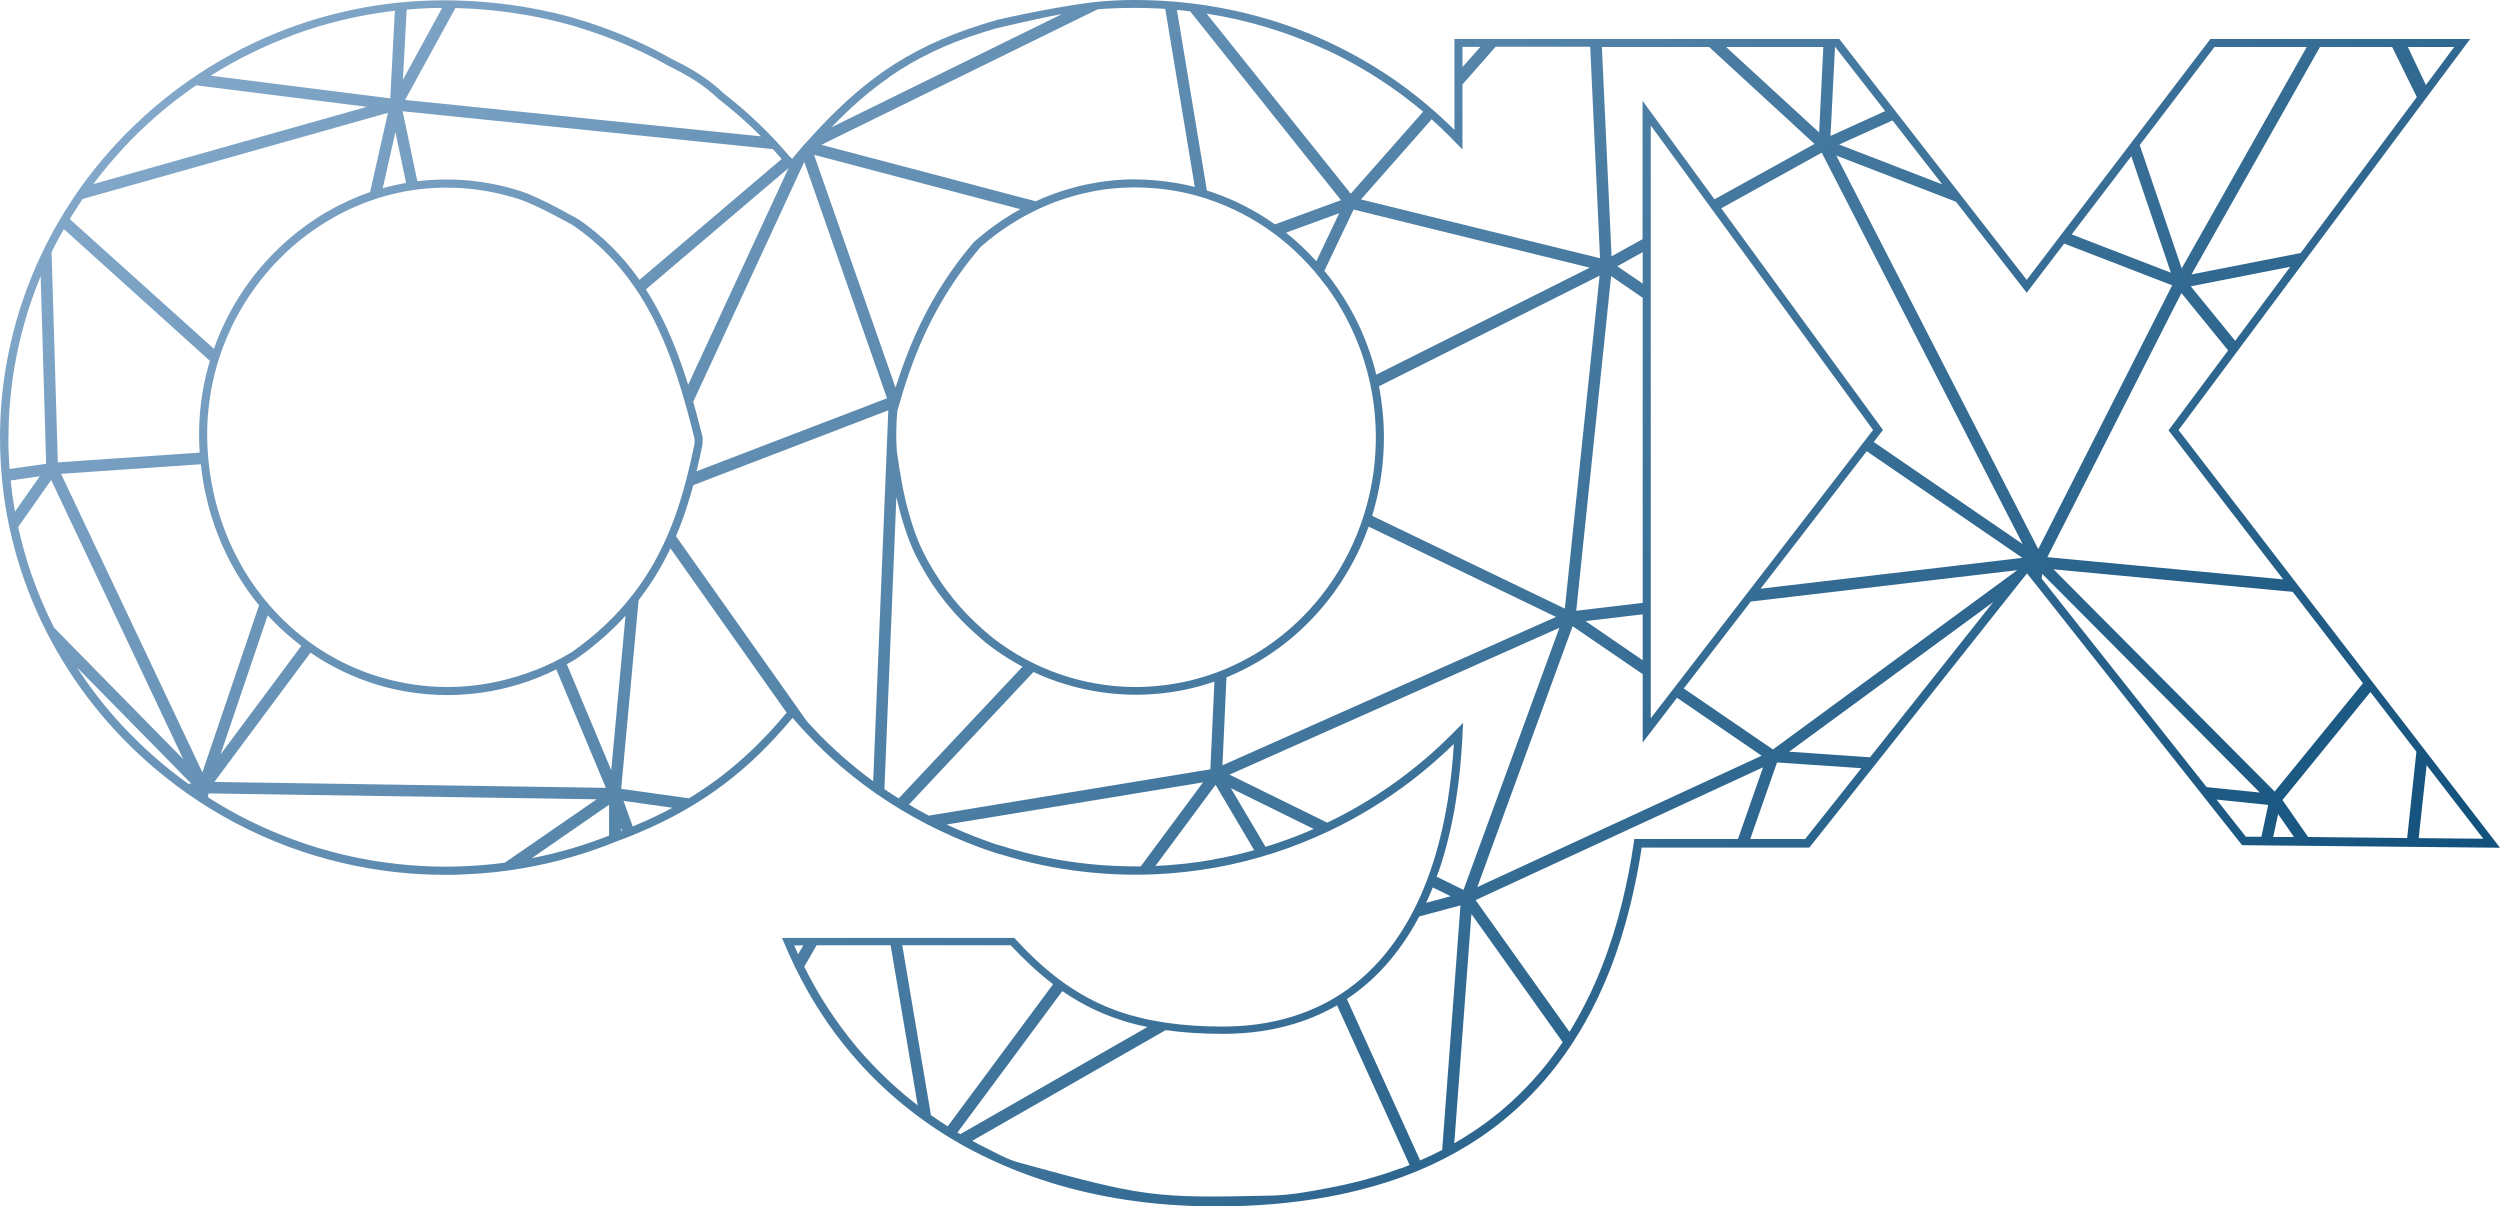 <svg width="201" height="97" viewBox="0 0 201 97" fill="none" xmlns="http://www.w3.org/2000/svg">
<path d="M175.154 34.581L198.601 3.135H177.715L162.949 22.501L147.881 3.135H116.935V10.444C115.625 9.141 114.2 7.931 112.705 6.836C110.885 5.521 108.915 4.369 106.852 3.4C103.456 1.821 99.805 0.784 96.014 0.3C94.983 0.173 93.928 0.081 92.874 0.035C92.259 0.012 91.691 0 91.135 0C90.579 0 89.999 0.012 89.292 0.058C86.186 0.219 80.321 1.556 80.252 1.579C79.788 1.706 79.336 1.844 78.896 1.983C75.836 2.951 73.355 4.138 71.072 5.717C69.032 7.135 67.131 8.876 64.906 11.354L64.778 11.492C64.651 11.642 64.512 11.781 64.384 11.942C64.164 12.196 63.932 12.472 63.689 12.772C63.62 12.703 63.562 12.645 63.492 12.588C61.904 10.709 60.119 9.003 58.195 7.516C57.882 7.227 57.593 6.962 57.291 6.732C56.41 6.029 55.379 5.406 53.965 4.715C53.084 4.219 52.157 3.746 51.218 3.32C49.642 2.605 47.984 1.983 46.292 1.499L46.048 1.418C44.24 0.922 42.351 0.542 40.416 0.311C39.338 0.184 38.271 0.092 37.24 0.058C36.695 0.035 36.197 0.023 35.721 0.023C35.061 0.023 34.377 0.046 33.67 0.081C30.1 0.288 26.6 1.014 23.262 2.248C20.677 3.205 18.209 4.461 15.914 5.983C13.491 7.585 11.266 9.487 9.295 11.619C7.963 13.06 6.746 14.616 5.679 16.253C4.439 18.155 3.373 20.184 2.527 22.282C1.588 24.587 0.904 27.008 0.487 29.452C0.162 31.342 0 33.267 0 35.181C0 36.714 0.104 38.258 0.301 39.768C0.603 42.051 1.147 44.31 1.901 46.489C2.712 48.817 3.778 51.088 5.088 53.209C6.294 55.191 7.719 57.059 9.295 58.765C10.988 60.598 12.889 62.258 14.928 63.71C17.501 65.531 20.306 67.007 23.262 68.102C26.02 69.116 28.895 69.796 31.827 70.119C33.172 70.269 34.516 70.338 35.849 70.338C36.266 70.338 36.707 70.338 37.24 70.303C38.886 70.246 40.52 70.073 42.096 69.796C44.681 69.347 47.219 68.609 49.653 67.618C50.14 67.445 50.627 67.249 51.206 67.007C53.884 65.9 56.202 64.575 58.3 62.984C60.212 61.531 61.939 59.848 63.724 57.716C64.072 58.131 64.466 58.569 64.906 59.03C66.552 60.794 68.406 62.384 70.4 63.779C72.996 65.589 75.847 67.064 78.872 68.171C79.359 68.344 79.811 68.505 80.228 68.632L80.472 68.69C82.709 69.393 85.038 69.865 87.415 70.119C88.713 70.257 89.999 70.326 91.239 70.326C91.749 70.326 92.282 70.315 92.862 70.292C94.473 70.223 96.096 70.038 97.672 69.762C100.836 69.197 103.919 68.206 106.84 66.822C109.204 65.704 111.441 64.332 113.516 62.742C114.698 61.831 115.834 60.84 116.889 59.814C116.796 61.404 116.622 62.949 116.39 64.413C116.066 66.384 115.614 68.24 115.034 69.923C114.038 72.839 112.647 75.295 110.908 77.243C109.68 78.614 108.254 79.744 106.678 80.585C104.255 81.876 101.45 82.534 98.321 82.534C96.687 82.534 95.215 82.441 93.812 82.234C93.499 82.188 93.198 82.142 92.897 82.084C92.178 81.957 91.552 81.807 90.984 81.646C88.133 80.839 85.699 79.421 83.3 77.185C82.732 76.655 82.164 76.078 81.608 75.468L81.55 75.41H62.878L62.982 75.663C63.538 77.012 64.187 78.349 64.918 79.652C65.404 80.505 65.926 81.346 66.482 82.153C67.294 83.341 68.186 84.459 69.125 85.496C71.478 88.101 74.248 90.303 77.354 92.055C77.806 92.308 78.293 92.562 78.896 92.862C81.33 94.072 83.984 95.04 86.765 95.721C88.724 96.205 90.776 96.55 92.862 96.758C94.125 96.885 95.447 96.954 96.779 96.989H97C97.243 96.989 97.487 97 97.73 97C100.952 97 104 96.735 106.817 96.216C108.926 95.824 110.931 95.282 112.774 94.614C115.776 93.507 118.477 91.997 120.806 90.118C122.429 88.804 123.913 87.283 125.211 85.588C126.88 83.398 128.294 80.874 129.406 78.061C130.055 76.424 130.612 74.649 131.075 72.77C131.446 71.249 131.759 69.692 131.991 68.148H145.471L162.972 46.097L176.15 62.753L180.265 67.952L201 68.159L175.177 34.604L175.154 34.581ZM189.989 54.926L182.884 63.641L165.105 45.774L184.333 47.584L189.978 54.926H189.989ZM174.342 34.593L183.568 46.581L164.606 44.794L175.385 23.561L179.141 28.172L174.354 34.593H174.342ZM179.709 27.4L176.139 23.02L184.136 21.452L179.709 27.4ZM197.314 3.781L195.043 6.836L193.594 3.781H197.326H197.314ZM192.33 3.781L194.312 7.804L184.971 20.345L176.197 22.063L186.524 3.781H192.33ZM178.04 3.781H185.457L175.408 21.579L172.036 11.665L178.04 3.781ZM171.352 12.553L174.539 21.924L166.565 18.847L171.363 12.553H171.352ZM156.157 14.824L147.87 11.619L152.158 9.683L156.157 14.824ZM147.522 3.781H147.557L151.567 8.933L147.174 10.928L147.534 3.781H147.522ZM146.595 3.781L146.259 10.651L138.783 3.781H146.595ZM137.415 3.781L145.888 11.573L137.844 16.023L132.061 8.104V19.227L129.569 20.61L128.792 3.781H137.404H137.415ZM105.832 21.002C105.078 20.172 104.267 19.4 103.398 18.708L107.674 17.141L105.832 21.002ZM108.845 16.852L127.818 21.521L110.653 30.12C110.479 29.382 110.259 28.656 109.993 27.942C109.668 27.031 109.274 26.143 108.833 25.313C108.347 24.391 107.779 23.481 107.141 22.616C106.933 22.328 106.712 22.051 106.481 21.775L108.822 16.864L108.845 16.852ZM106.631 22.996C107.246 23.838 107.802 24.714 108.266 25.613C108.694 26.42 109.065 27.273 109.39 28.16C110.201 30.408 110.618 32.76 110.618 35.157C110.618 37.013 110.375 38.869 109.877 40.656C109.587 41.728 109.204 42.777 108.752 43.768C108.173 45.036 107.466 46.246 106.631 47.376C104.522 50.246 101.705 52.459 98.507 53.797C96.71 54.546 94.809 55.007 92.862 55.168C92.317 55.215 91.83 55.238 91.39 55.238C89.582 55.238 87.785 54.984 86.058 54.477C84.042 53.889 82.141 52.967 80.425 51.733C80.147 51.537 79.892 51.341 79.637 51.134C79.498 51.019 79.359 50.903 79.232 50.788L79.104 50.673C77.296 49.117 75.789 47.249 74.619 45.128C74.352 44.633 74.132 44.206 73.958 43.814C73.332 42.327 72.845 40.656 72.486 38.685C72.347 37.912 72.219 37.094 72.104 36.264C72.069 35.745 72.057 35.307 72.057 34.904C72.057 34.304 72.092 33.67 72.138 33.059C72.428 32.022 72.741 31.008 73.066 30.062C73.784 28.011 74.596 26.189 75.569 24.495C76.519 22.823 77.597 21.314 78.826 19.873C78.872 19.826 78.93 19.78 78.988 19.734L79.093 19.642C81.55 17.544 84.459 16.103 87.519 15.458C88.759 15.193 90.022 15.066 91.263 15.066C91.749 15.066 92.271 15.089 92.85 15.135C94.334 15.262 95.794 15.562 97.185 16.034C100.94 17.302 104.197 19.7 106.608 22.985L106.631 22.996ZM98.599 54.465C98.599 54.465 98.704 54.419 98.761 54.396C102.076 53.013 104.974 50.719 107.164 47.757C108.022 46.592 108.752 45.336 109.355 44.033C109.598 43.492 109.83 42.927 110.039 42.339L125.106 49.601L98.286 61.531L98.611 54.454L98.599 54.465ZM110.317 41.463C110.387 41.255 110.445 41.036 110.502 40.829C111.012 38.984 111.267 37.071 111.267 35.157C111.267 33.774 111.128 32.403 110.873 31.054L128.607 22.166L125.813 48.932L110.329 41.474L110.317 41.463ZM132.072 23.93V48.471L126.729 49.105L129.534 22.201L132.072 23.942V23.93ZM130.032 21.406L132.072 20.276V22.8L130.032 21.406ZM132.072 49.393V53.082L127.482 49.935L132.072 49.393ZM126.428 50.339L132.072 54.2V57.497V57.543C132.072 57.751 132.072 57.958 132.072 58.165V59.699L134.831 56.102L141.634 60.759L118.778 71.318L126.439 50.35L126.428 50.339ZM132.721 57.762C132.721 57.681 132.721 57.589 132.721 57.508V10.086L150.594 34.57L132.71 57.762H132.721ZM117.584 3.769H119.021L117.584 5.395V3.769ZM116.784 11.204L117.584 12.023V6.789L120.25 3.758H127.853L128.641 20.76L109.425 16.034L115.104 9.59C115.672 10.109 116.24 10.639 116.773 11.193L116.784 11.204ZM106.573 3.977C108.602 4.911 110.526 6.052 112.322 7.343C113.041 7.861 113.748 8.415 114.42 8.98L108.602 15.573L97.011 1.095C100.349 1.614 103.56 2.594 106.573 3.988V3.977ZM95.678 0.899L107.814 16.092L102.505 18.04C100.929 16.922 99.202 16.034 97.394 15.435C97.278 15.4 97.162 15.354 97.034 15.319L94.624 0.795C94.971 0.83 95.331 0.865 95.667 0.911L95.678 0.899ZM71.466 6.213C73.692 4.668 76.114 3.504 79.116 2.571C79.44 2.467 79.765 2.375 80.089 2.282C80.124 2.282 83.172 1.533 85.386 1.13L66.842 10.236C68.441 8.588 69.925 7.297 71.478 6.225L71.466 6.213ZM88.237 0.749C88.597 0.715 88.968 0.692 89.338 0.68C90.034 0.646 90.602 0.634 91.147 0.634C91.691 0.634 92.248 0.646 92.862 0.669C93.14 0.68 93.418 0.692 93.685 0.715L96.061 15.031C95.029 14.766 93.975 14.593 92.908 14.501C92.306 14.455 91.772 14.42 91.263 14.42C89.976 14.42 88.666 14.559 87.38 14.824C85.977 15.123 84.598 15.573 83.277 16.184L66.042 11.642L88.226 0.761L88.237 0.749ZM82.037 16.818C80.843 17.475 79.719 18.259 78.664 19.146L78.559 19.239C78.559 19.239 78.444 19.331 78.374 19.389L78.339 19.423C77.053 20.91 75.963 22.455 74.99 24.161C74.004 25.89 73.17 27.757 72.44 29.843C72.289 30.27 72.15 30.708 71.999 31.158L65.451 12.449L82.037 16.818ZM64.663 13.014L71.316 32.022L56.005 37.889C56.167 37.232 56.318 36.529 56.48 35.745V35.538C56.491 35.446 56.491 35.353 56.491 35.215V35.134C56.213 34.074 55.97 33.14 55.738 32.299L64.663 13.014ZM24.977 52.483C26.623 53.612 28.431 54.477 30.332 55.053C32.163 55.606 34.076 55.883 35.988 55.883C36.405 55.883 36.846 55.871 37.286 55.837C39.326 55.699 41.331 55.249 43.255 54.477C43.754 54.281 44.24 54.062 44.727 53.82L48.714 63.341L17.235 62.868L24.966 52.471L24.977 52.483ZM17.722 60.678L21.523 49.474C22.01 50.004 22.52 50.5 23.053 50.972C23.436 51.307 23.83 51.63 24.224 51.929L17.722 60.667V60.678ZM43.023 53.877C41.157 54.615 39.222 55.053 37.251 55.191C36.823 55.215 36.405 55.238 36 55.238C34.145 55.238 32.302 54.961 30.529 54.431C27.921 53.647 25.545 52.321 23.482 50.5C21.744 48.967 20.295 47.134 19.171 45.048C18.127 43.1 17.397 41.002 17.003 38.788C16.771 37.509 16.655 36.206 16.655 34.927C16.655 33.348 16.852 31.757 17.223 30.201C17.722 28.137 18.545 26.178 19.669 24.368C20.712 22.685 21.998 21.164 23.471 19.861C25.928 17.706 28.86 16.195 31.955 15.515C33.241 15.227 34.562 15.089 35.872 15.089C36.324 15.089 36.788 15.1 37.24 15.135C38.735 15.239 40.23 15.538 41.691 15.999C43.22 16.484 46.072 18.12 46.095 18.132C48.042 19.469 49.642 21.083 51.009 23.066C51.566 23.861 52.075 24.748 52.551 25.671C52.933 26.431 53.292 27.215 53.64 28.091C54.417 30.051 55.101 32.264 55.842 35.284C55.842 35.377 55.842 35.469 55.842 35.561V35.665C55.46 37.532 55.077 39.054 54.637 40.448C54.243 41.693 53.802 42.811 53.292 43.872C52.643 45.232 51.902 46.465 51.021 47.618C49.653 49.428 48.007 50.996 46.002 52.413C45.052 52.99 44.055 53.485 43.023 53.889V53.877ZM55.332 30.962C54.985 29.832 54.625 28.806 54.243 27.849C53.884 26.962 53.524 26.143 53.13 25.371C52.759 24.633 52.354 23.93 51.925 23.273L63.399 13.51L55.321 30.95L55.332 30.962ZM62.148 12C62.379 12.253 62.611 12.518 62.843 12.784L51.415 22.501C50.059 20.576 48.483 18.997 46.57 17.671C46.443 17.602 43.464 15.884 41.888 15.377C40.381 14.893 38.839 14.593 37.286 14.478C36.823 14.443 36.347 14.432 35.884 14.432C35.107 14.432 34.319 14.478 33.554 14.57L32.372 8.945L62.124 11.988L62.148 12ZM36.591 0.646C36.811 0.646 37.031 0.657 37.251 0.669C38.26 0.703 39.315 0.795 40.369 0.922C42.351 1.164 44.287 1.556 46.164 2.098C47.81 2.582 49.433 3.181 50.974 3.885C51.89 4.3 52.806 4.761 53.698 5.268C55.077 5.948 56.074 6.547 56.92 7.216C57.21 7.446 57.488 7.689 57.824 8C58.995 8.91 60.131 9.902 61.185 10.962L32.569 8.034L36.614 0.646H36.591ZM32.685 0.772C33.032 0.738 33.392 0.715 33.751 0.692C34.354 0.657 34.956 0.634 35.548 0.634L32.395 6.409L32.696 0.772H32.685ZM32.65 14.709C32.372 14.755 32.094 14.812 31.827 14.87C31.479 14.951 31.12 15.031 30.772 15.135L31.792 10.616L32.65 14.709ZM23.528 2.824C26.171 1.844 28.941 1.187 31.746 0.865L31.375 7.908L16.945 6.086C19.02 4.772 21.233 3.689 23.528 2.836V2.824ZM9.805 12.023C11.59 10.086 13.584 8.357 15.763 6.859L29.497 8.588L7.499 14.801C8.218 13.844 8.994 12.91 9.805 12.034V12.023ZM6.259 16.576C6.386 16.38 6.514 16.195 6.641 15.999L31.19 9.072L29.753 15.446C27.307 16.288 25.058 17.602 23.065 19.354C21.535 20.703 20.214 22.259 19.136 23.999C18.348 25.279 17.687 26.639 17.2 28.045L5.61 17.613C5.818 17.267 6.039 16.922 6.259 16.587V16.576ZM5.135 18.42L16.876 29.014C16.771 29.359 16.678 29.694 16.597 30.028C16.203 31.63 16.006 33.279 16.006 34.904C16.006 35.4 16.018 35.895 16.053 36.391L4.648 37.175L4.149 20.265C4.451 19.642 4.787 19.02 5.135 18.409V18.42ZM0.684 35.157C0.684 33.29 0.846 31.4 1.159 29.544C1.565 27.135 2.237 24.76 3.153 22.501C3.187 22.409 3.234 22.305 3.268 22.213L3.709 37.29L0.765 37.705C0.707 36.864 0.672 36.011 0.672 35.157H0.684ZM0.985 39.664C0.939 39.319 0.892 38.973 0.858 38.627L3.199 38.293L1.205 41.129C1.124 40.644 1.043 40.16 0.974 39.676L0.985 39.664ZM4.335 50.442C3.651 49.082 3.048 47.676 2.55 46.246C2.109 44.978 1.75 43.676 1.46 42.373L4.115 38.593L14.731 61.036L4.323 50.442H4.335ZM15.137 63.018C13.201 61.635 11.416 60.044 9.805 58.315C8.461 56.863 7.244 55.295 6.178 53.647L15.369 62.995L15.137 63.03V63.018ZM4.914 38.097L16.145 37.325C16.203 37.855 16.273 38.373 16.366 38.892C16.771 41.175 17.525 43.342 18.602 45.347C19.24 46.523 19.982 47.641 20.828 48.667L16.273 62.096L4.914 38.108V38.097ZM40.601 69.358C39.5 69.508 38.376 69.6 37.251 69.646C36.73 69.669 36.289 69.681 35.884 69.681C34.586 69.681 33.253 69.612 31.931 69.462C29.057 69.151 26.229 68.482 23.517 67.479C21.141 66.603 18.858 65.474 16.725 64.102L16.76 63.791L47.972 64.263L40.589 69.358H40.601ZM42.734 69.012L48.969 64.701V67.18C46.964 67.975 44.866 68.586 42.734 69.001V69.012ZM49.143 61.923L45.573 53.405C45.84 53.266 46.106 53.105 46.373 52.944C47.868 51.883 49.155 50.754 50.291 49.509L49.143 61.935V61.923ZM49.92 66.822V66.546L50.001 66.788C49.978 66.788 49.943 66.811 49.92 66.822ZM50.998 66.396L50.87 66.442L50.128 64.39L54.069 64.943C53.095 65.462 52.087 65.946 50.986 66.396H50.998ZM57.94 62.453C57.129 63.064 56.271 63.652 55.39 64.183L49.943 63.422L51.345 48.252C51.415 48.172 51.484 48.079 51.542 47.987C52.446 46.8 53.211 45.532 53.884 44.126C53.884 44.114 53.895 44.102 53.907 44.091L63.249 57.301C61.498 59.387 59.806 61.024 57.94 62.453ZM70.203 62.811C68.476 61.543 66.865 60.125 65.416 58.58C65.231 58.384 65.057 58.188 64.883 58.004L54.347 43.111C54.683 42.327 54.985 41.509 55.263 40.633C55.425 40.126 55.587 39.572 55.738 39.008L71.42 32.99L70.203 62.811ZM71.107 63.445L72.069 39.964C72.405 41.486 72.834 42.846 73.355 44.079C73.541 44.494 73.761 44.932 74.039 45.44C75.233 47.63 76.798 49.555 78.664 51.157L78.791 51.272C78.93 51.399 79.081 51.514 79.22 51.641C79.487 51.849 79.753 52.056 80.031 52.252C80.727 52.748 81.457 53.197 82.21 53.601L72.254 64.194C71.86 63.952 71.478 63.698 71.095 63.433L71.107 63.445ZM73.077 64.69L83.091 54.027C83.984 54.454 84.923 54.8 85.873 55.076C87.658 55.595 89.512 55.86 91.378 55.86C91.842 55.86 92.34 55.837 92.908 55.791C94.519 55.664 96.107 55.33 97.637 54.8L97.313 61.854L74.677 65.577C74.132 65.289 73.587 64.989 73.066 64.678L73.077 64.69ZM91.715 69.658C90.358 69.669 88.944 69.612 87.519 69.462C85.108 69.208 82.732 68.713 80.46 67.987L80.147 67.906C79.834 67.802 79.498 67.687 79.139 67.548C78.119 67.18 77.099 66.753 76.114 66.292L96.722 62.903L91.715 69.658ZM97.579 69.105C96.049 69.381 94.473 69.554 92.897 69.623L97.73 63.099L100.836 68.355C99.758 68.655 98.669 68.909 97.579 69.093V69.105ZM101.752 68.09L98.959 63.364L105.623 66.649C104.36 67.203 103.05 67.687 101.74 68.09H101.752ZM115.66 70.096C116.251 68.378 116.715 66.488 117.039 64.482C117.306 62.857 117.48 61.128 117.573 59.33L117.631 58.119L116.773 58.984C115.649 60.125 114.42 61.209 113.122 62.2C111.128 63.733 108.973 65.059 106.712 66.142L98.854 62.281L125.373 50.477L117.665 71.548L115.51 70.488C115.556 70.361 115.602 70.223 115.649 70.096H115.66ZM115.197 71.352L116.634 72.055L114.663 72.586C114.849 72.182 115.023 71.767 115.197 71.352ZM64.164 76.712C64.06 76.482 63.956 76.24 63.851 76.009H64.582L64.176 76.712H64.164ZM69.6 85.012C68.684 83.998 67.815 82.891 67.016 81.727C66.471 80.931 65.949 80.113 65.486 79.271C65.196 78.764 64.918 78.246 64.663 77.715L65.659 75.998H71.605L73.784 88.873C72.278 87.709 70.875 86.418 69.612 85.012H69.6ZM74.85 89.669L72.544 75.998H81.26C81.782 76.563 82.326 77.104 82.859 77.6C83.451 78.153 84.065 78.672 84.668 79.133L76.195 90.556C75.743 90.268 75.291 89.969 74.85 89.657V89.669ZM77.215 91.19C77.134 91.144 77.064 91.098 76.983 91.052L85.409 79.686C87.09 80.839 88.852 81.669 90.799 82.222C91.251 82.349 91.738 82.464 92.259 82.568L77.203 91.19H77.215ZM112.531 93.957C110.723 94.625 108.752 95.156 106.689 95.536C105.275 95.801 103.792 96.089 102.262 96.124C92.734 96.343 92.039 96.251 81.932 93.473C80.959 93.208 80.066 92.689 79.185 92.251C78.803 92.066 78.478 91.894 78.165 91.721L93.72 82.822H93.731C95.157 83.029 96.664 83.121 98.333 83.121C101.566 83.121 104.487 82.441 107.002 81.104C107.164 81.012 107.338 80.92 107.501 80.828L113.331 93.669C113.076 93.772 112.809 93.876 112.542 93.968L112.531 93.957ZM114.177 93.3L108.289 80.32C109.413 79.571 110.468 78.66 111.395 77.623C112.415 76.482 113.331 75.156 114.107 73.681L117.422 72.793L115.95 92.458C115.382 92.758 114.779 93.035 114.177 93.3ZM124.666 85.15C123.403 86.799 121.954 88.286 120.377 89.565C119.311 90.43 118.141 91.225 116.924 91.917L118.303 73.485L125.639 83.79C125.327 84.251 125.002 84.712 124.666 85.139V85.15ZM131.4 67.456L131.342 67.848C131.11 69.427 130.797 71.018 130.415 72.574C129.963 74.418 129.406 76.171 128.769 77.773C128.039 79.629 127.169 81.369 126.184 82.96L118.639 72.367L141.75 61.693L139.733 67.456H131.4ZM145.134 67.456H140.719L142.874 61.301L149.655 61.762L145.134 67.456ZM150.35 60.886L143.848 60.436L160.26 48.402L150.35 60.886ZM142.538 60.252L135.375 55.353L140.765 48.367L162.184 45.843L142.538 60.263V60.252ZM141.553 47.33L150.084 36.276L162.601 44.852L141.553 47.33ZM150.651 35.538L151.393 34.57L138.389 16.749L146.467 12.276L162.624 43.745L150.651 35.538ZM147.638 12.507L157.258 16.218L162.949 23.538L165.962 19.584L174.644 22.939L163.876 44.148L147.638 12.507ZM164.143 46.512L164.201 46.143L181.69 63.721L177.414 63.283L164.143 46.512ZM181.818 67.272H180.566L178.213 64.286L182.363 64.713L181.818 67.272ZM182.768 67.272L183.162 65.451L184.437 67.295H182.768V67.272ZM193.524 67.376L185.573 67.295L183.51 64.321L190.58 55.641L194.278 60.436L193.536 67.376H193.524ZM195.089 61.508L199.656 67.433L194.463 67.387L195.101 61.508H195.089Z" fill="url(#paint0_linear_22_1258)"/>
<defs>
<linearGradient id="paint0_linear_22_1258" x1="46.883" y1="-25.809" x2="170.474" y2="98.461" gradientUnits="userSpaceOnUse">
<stop stop-color="#82A7C8"/>
<stop offset="1" stop-color="#12517C"/>
</linearGradient>
</defs>
</svg>
